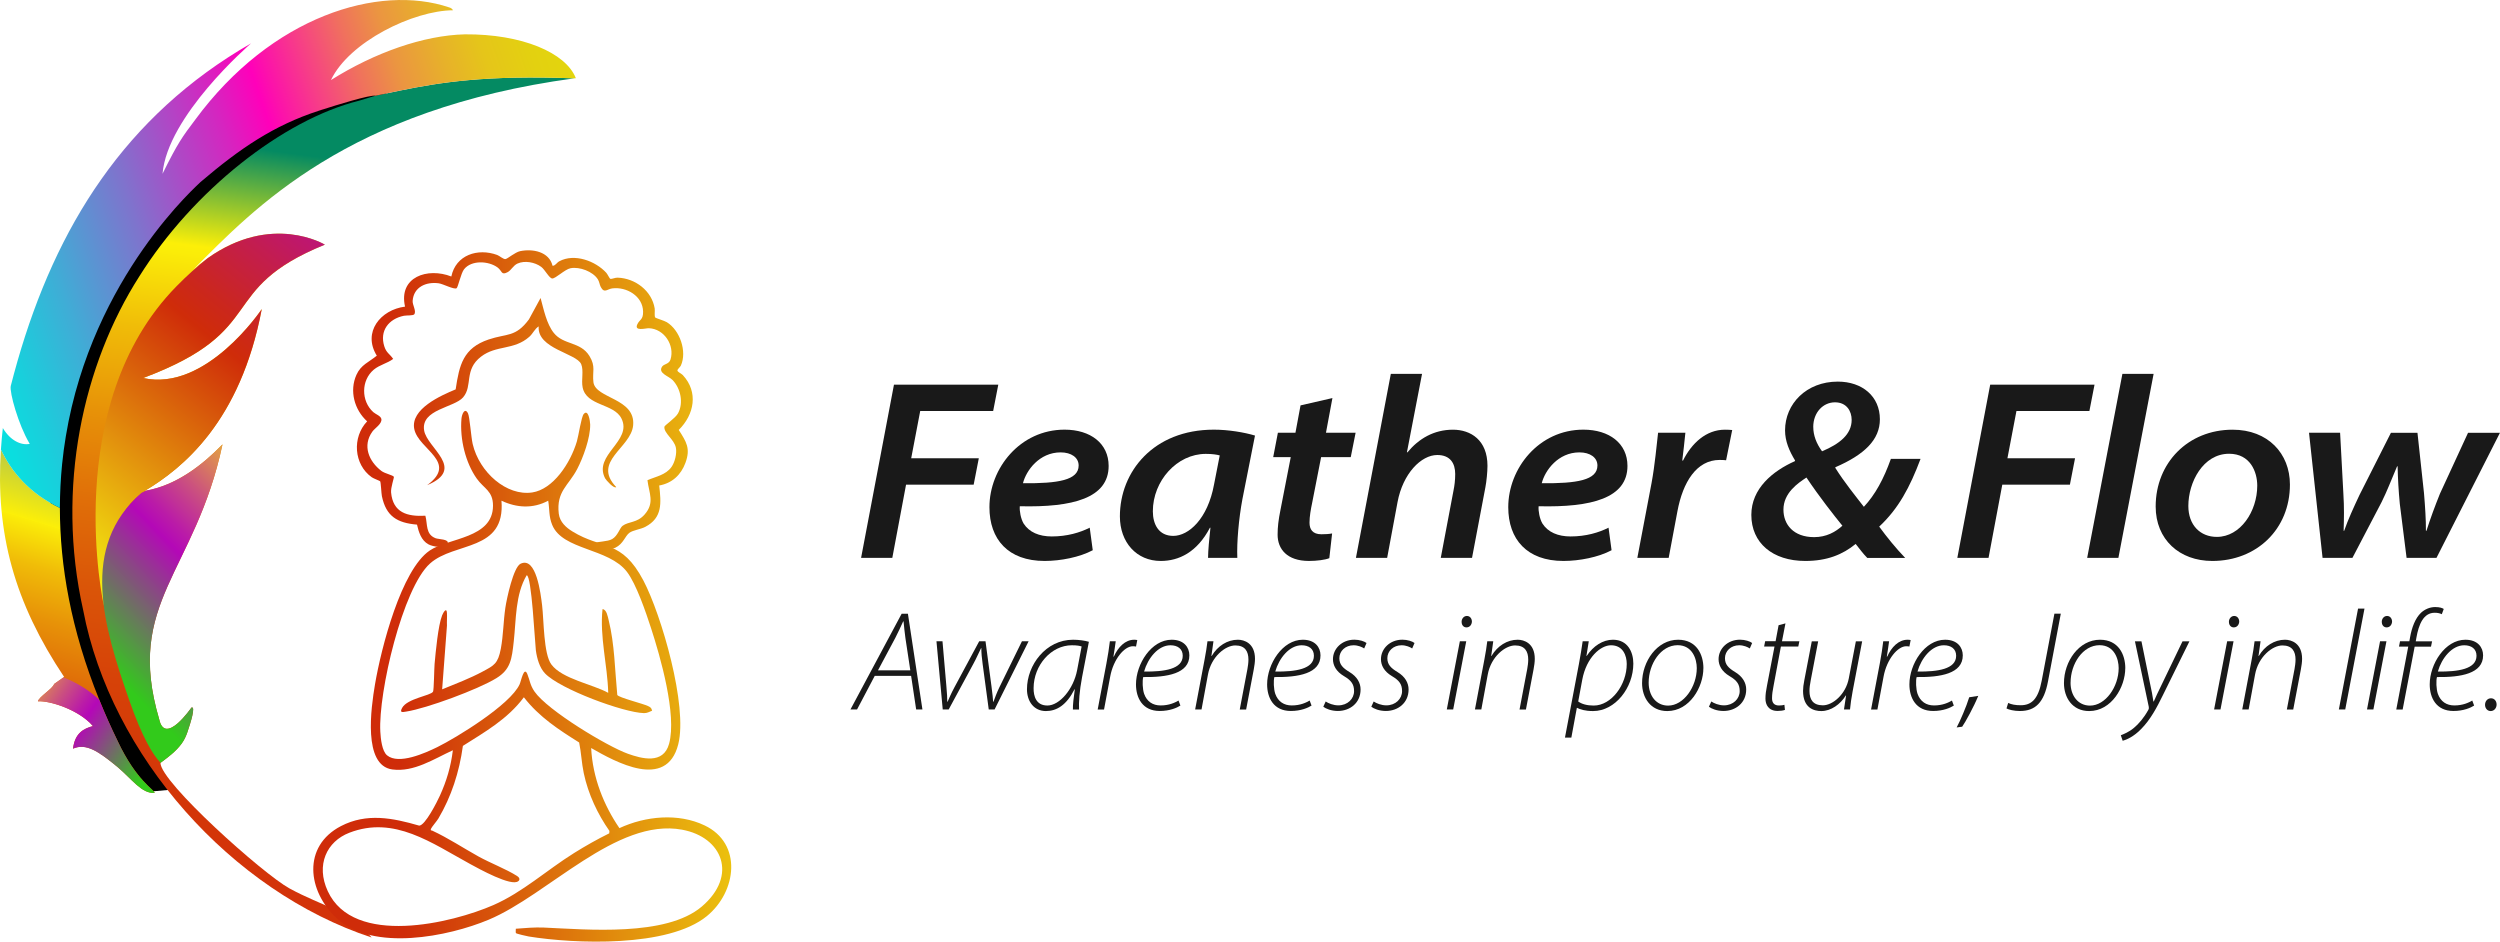 <?xml version="1.0" encoding="UTF-8"?>
<svg id="Layer_2" data-name="Layer 2" xmlns="http://www.w3.org/2000/svg" xmlns:xlink="http://www.w3.org/1999/xlink" viewBox="0 0 618.23 232.87">
  <defs>
    <style>
      .cls-1 {
        fill: url(#linear-gradient-2);
      }

      .cls-2 {
        fill: url(#linear-gradient-10);
      }

      .cls-3 {
        fill: url(#linear-gradient-4);
      }

      .cls-4 {
        fill: url(#linear-gradient-3);
      }

      .cls-5 {
        fill: url(#linear-gradient-5);
      }

      .cls-6 {
        fill: url(#linear-gradient-8);
      }

      .cls-7 {
        fill: url(#linear-gradient-7);
      }

      .cls-8 {
        fill: url(#linear-gradient-9);
      }

      .cls-9 {
        fill: #191919;
      }

      .cls-10 {
        fill: url(#linear-gradient-6);
      }

      .cls-11 {
        fill: url(#linear-gradient);
      }
    </style>
    <linearGradient id="linear-gradient" x1="-401.93" y1="694.1" x2="-339.65" y2="564.3" gradientTransform="translate(314.04 -568.72) rotate(-8.51) scale(1.06 1.05)" gradientUnits="userSpaceOnUse">
      <stop offset="0" stop-color="#d33309"/>
      <stop offset=".09" stop-color="#d33608"/>
      <stop offset=".17" stop-color="#d64208"/>
      <stop offset=".25" stop-color="#da5508"/>
      <stop offset=".33" stop-color="#e06f08"/>
      <stop offset=".41" stop-color="#e79208"/>
      <stop offset=".49" stop-color="#f0bc08"/>
      <stop offset=".56" stop-color="#fbed08"/>
      <stop offset=".56" stop-color="#fcef08"/>
      <stop offset=".92" stop-color="#0a68df"/>
    </linearGradient>
    <linearGradient id="linear-gradient-2" x1="-347.05" y1="707.33" x2="-294.65" y2="526.17" gradientTransform="translate(314.04 -568.72) rotate(-8.51) scale(1.06 1.05)" gradientUnits="userSpaceOnUse">
      <stop offset="0" stop-color="#d33309"/>
      <stop offset=".12" stop-color="#d33608"/>
      <stop offset=".24" stop-color="#d64208"/>
      <stop offset=".35" stop-color="#da5508"/>
      <stop offset=".46" stop-color="#e06f08"/>
      <stop offset=".57" stop-color="#e79208"/>
      <stop offset=".68" stop-color="#f0bc08"/>
      <stop offset=".78" stop-color="#fbed08"/>
      <stop offset=".79" stop-color="#fcef08"/>
      <stop offset=".92" stop-color="#048a62"/>
    </linearGradient>
    <linearGradient id="linear-gradient-3" x1="-390.89" y1="567.02" x2="-239.03" y2="539.35" gradientTransform="translate(314.04 -568.72) rotate(-8.51) scale(1.06 1.05)" gradientUnits="userSpaceOnUse">
      <stop offset="0" stop-color="#0adedf"/>
      <stop offset=".05" stop-color="#18d0dc"/>
      <stop offset=".15" stop-color="#3fadd6"/>
      <stop offset=".29" stop-color="#7e74cd"/>
      <stop offset=".46" stop-color="#d426c0"/>
      <stop offset=".53" stop-color="#ff00ba"/>
      <stop offset=".55" stop-color="#fc10ac"/>
      <stop offset=".62" stop-color="#f64482"/>
      <stop offset=".68" stop-color="#f0705e"/>
      <stop offset=".74" stop-color="#eb9541"/>
      <stop offset=".81" stop-color="#e7b12a"/>
      <stop offset=".87" stop-color="#e5c51a"/>
      <stop offset=".94" stop-color="#e3d110"/>
      <stop offset="1" stop-color="#e3d60d"/>
    </linearGradient>
    <linearGradient id="linear-gradient-4" x1="-379.15" y1="620.93" x2="-302.01" y2="550.12" gradientTransform="translate(314.04 -568.72) rotate(-8.51) scale(1.06 1.05)" gradientUnits="userSpaceOnUse">
      <stop offset="0" stop-color="#f3ea10"/>
      <stop offset=".59" stop-color="#cf2c09"/>
      <stop offset=".66" stop-color="#cb271c"/>
      <stop offset=".81" stop-color="#c31d4f"/>
      <stop offset="1" stop-color="#b80e98"/>
    </linearGradient>
    <linearGradient id="linear-gradient-5" x1="-370.9" y1="650.38" x2="-316.7" y2="610.82" gradientTransform="translate(314.04 -568.72) rotate(-8.51) scale(1.06 1.05)" gradientUnits="userSpaceOnUse">
      <stop offset="0" stop-color="#32ca1b"/>
      <stop offset=".46" stop-color="#b408b7"/>
      <stop offset=".52" stop-color="#ba1ba8"/>
      <stop offset=".65" stop-color="#ca4e81"/>
      <stop offset=".83" stop-color="#e3a043"/>
      <stop offset="1" stop-color="#fcef08"/>
    </linearGradient>
    <linearGradient id="linear-gradient-6" x1="-362.16" y1="672.99" x2="-392.23" y2="645.29" xlink:href="#linear-gradient-5"/>
    <linearGradient id="linear-gradient-7" x1="201.03" y1="97.84" x2="80.51" y2="100.19" gradientUnits="userSpaceOnUse">
      <stop offset="0" stop-color="#f3ea10"/>
      <stop offset=".86" stop-color="#cf2c09"/>
    </linearGradient>
    <linearGradient id="linear-gradient-8" x1="202.36" y1="165.87" x2="81.84" y2="168.22" xlink:href="#linear-gradient-7"/>
    <linearGradient id="linear-gradient-9" x1="202.18" y1="156.63" x2="81.66" y2="158.98" xlink:href="#linear-gradient-7"/>
    <linearGradient id="linear-gradient-10" x1="201" y1="95.98" x2="80.47" y2="98.33" xlink:href="#linear-gradient-7"/>
  </defs>
  <g id="Layer_1-2" data-name="Layer 1">
    <g>
      <g>
        <path class="cls-9" d="M221.07,95.12h25.8l-1.27,6.52h-18.04l-2.23,11.69h16.72l-1.27,6.52h-16.72l-3.4,18.11h-7.72l8.13-42.83Z"/>
        <path class="cls-9" d="M270.22,136.07c-3.21,1.72-7.92,2.65-11.89,2.65-9.04,0-13.65-5.36-13.65-13.3,0-9.57,7.54-19.17,18.58-19.17,6.42,0,10.9,3.41,10.9,8.97,0,7.96-8.88,10.29-21.97,9.97-.11,1.16.25,3.1.93,4.26,1.39,2.18,3.87,3.21,6.97,3.21,3.81,0,7.01-.96,9.39-2.17l.75,5.57ZM262.29,111.87c-5.27,0-8.52,4.46-9.32,7.63,8.68.08,13.77-.75,13.77-4.38,0-1.99-1.83-3.25-4.45-3.25Z"/>
        <path class="cls-9" d="M298.74,137.96c.02-1.87.28-4.62.59-7.45h-.13c-3.18,6.08-7.69,8.21-12.16,8.21-5.98,0-10.1-4.6-10.1-11.03,0-10.98,8.23-21.44,23.24-21.44,3.59,0,7.54.67,10.17,1.46l-3.11,15.72c-.91,4.86-1.42,10.77-1.26,14.52h-7.24ZM301.63,112.62c-.75-.21-1.88-.38-3.45-.38-7.13,0-13.09,6.68-13.09,14.2,0,3.22,1.45,6.08,5.05,6.08,3.79,0,8.51-4.17,10.08-12.7l1.41-7.2Z"/>
        <path class="cls-9" d="M329.5,98.43l-1.6,8.59h7.33l-1.2,6.03h-7.33l-2.24,11.43c-.31,1.49-.63,3.23-.63,4.77,0,1.64.74,2.87,2.93,2.87.94,0,1.89-.05,2.66-.2l-.69,6.11c-1.02.43-3.11.69-5.04.69-5.46,0-7.75-2.98-7.75-6.5,0-1.88.21-3.66.7-6.08l2.55-13.09h-4.34l1.16-6.03h4.34l1.26-6.77,7.88-1.81Z"/>
        <path class="cls-9" d="M335.31,137.96l8.63-45.5h7.72l-3.74,19.4h.13c2.8-3.39,6.55-5.6,11.26-5.6,4.38,0,8.53,2.56,8.53,8.93,0,1.49-.23,3.85-.52,5.34l-3.3,17.43h-7.73l3.16-16.71c.23-1.13.41-2.46.41-4.03,0-2.64-1.22-4.7-4.43-4.7-3.99,0-8.51,4.57-9.83,11.65l-2.57,13.79h-7.73Z"/>
        <path class="cls-9" d="M398.52,136.07c-3.21,1.72-7.92,2.65-11.89,2.65-9.04,0-13.65-5.36-13.65-13.3,0-9.57,7.54-19.17,18.58-19.17,6.42,0,10.9,3.41,10.9,8.97,0,7.96-8.88,10.29-21.97,9.97-.11,1.16.25,3.1.93,4.26,1.39,2.18,3.87,3.21,6.97,3.21,3.81,0,7.01-.96,9.39-2.17l.75,5.57ZM390.58,111.87c-5.27,0-8.52,4.46-9.32,7.63,8.68.08,13.77-.75,13.77-4.38,0-1.99-1.83-3.25-4.45-3.25Z"/>
        <path class="cls-9" d="M404.9,137.96l3.51-18.48c.85-4.57,1.28-9.66,1.62-12.46h6.75c-.24,2.28-.47,4.56-.77,6.87h.19c2.12-4.27,5.7-7.63,10.36-7.63.58,0,1.27.03,1.8.08l-1.51,7.48c-.44-.05-.94-.08-1.59-.08-5.76,0-9.11,5.55-10.44,12.66l-2.17,11.56h-7.73Z"/>
        <path class="cls-9" d="M461.75,137.96c-1.08-1.1-1.91-2.26-2.86-3.45-3.2,2.63-7.08,4.21-12.45,4.21-8.1,0-13.35-4.47-13.35-11.39,0-6.54,5.31-10.86,10.77-13.29l.04-.18c-1.43-2.36-2.47-4.75-2.47-7.43,0-6.57,5.28-12.06,13.04-12.06,6.06,0,10.41,3.64,10.41,9.32,0,5.04-3.78,8.72-11.02,11.86v.16c2.21,3.53,5.05,7.02,7.06,9.62,2.79-2.99,4.9-6.86,6.68-11.86h7.34c-2.65,7.06-5.47,12.32-10.23,16.76,1.92,2.62,4.07,5.28,6.43,7.74h-9.38ZM455.61,130.01c-2.05-2.52-5.71-7.15-8.89-11.92-2.15,1.41-5.69,3.82-5.69,7.94,0,3.7,2.5,6.8,7.59,6.8,2.99,0,5.24-1.24,6.99-2.82ZM448.41,105.62c0,2,.74,4.03,2.17,5.98,4.32-1.81,7.32-4.18,7.32-7.76,0-2.14-1.22-4.35-4.13-4.35s-5.37,2.48-5.37,6.12Z"/>
        <path class="cls-9" d="M492.16,95.12h25.8l-1.27,6.52h-18.04l-2.23,11.69h16.72l-1.27,6.52h-16.72l-3.4,18.11h-7.72l8.13-42.83Z"/>
        <path class="cls-9" d="M516.14,137.96l8.71-45.5h7.72l-8.71,45.5h-7.73Z"/>
        <path class="cls-9" d="M566.28,119.82c0,11.06-8.24,18.9-19.19,18.9-8.14,0-14.01-5.3-14.01-13.47,0-10.81,8.03-18.99,19.02-18.99,8.74,0,14.18,5.87,14.18,13.57ZM541.16,125.12c0,4.73,2.94,7.65,7.05,7.65,5.83,0,9.99-6.31,9.99-12.68,0-3.42-1.74-7.88-6.95-7.88-6.46,0-10.09,7.04-10.09,12.91Z"/>
        <path class="cls-9" d="M578.69,107.02l.8,14.93c.23,3.59.16,6.22.07,9.32h.13c.94-2.72,2.37-5.84,3.81-8.9l7.76-15.35h6.56l1.61,14.89c.29,3.44.5,6.64.48,9.36h.13c.99-3.1,2.06-6,3.33-9.16l6.96-15.09h7.89l-15.7,30.94h-7.39l-1.68-13.38c-.3-3.24-.47-6.01-.54-9.26h-.13c-1.65,3.88-2.41,5.97-3.84,8.86l-7.2,13.77h-7.39l-3.35-30.94h7.68Z"/>
      </g>
      <g>
        <path class="cls-9" d="M216.32,167.13l-4.38,8.32h-1.63l12.66-23.68h1.55l3.59,23.68h-1.55l-1.25-8.32h-9ZM225.11,165.76l-1.2-7.92c-.15-1.2-.36-2.83-.47-4.18h-.09c-.64,1.39-1.2,2.64-1.96,4.11l-4.27,7.99h8Z"/>
        <path class="cls-9" d="M233.07,158.58l.95,10.95c.2,2.2.22,2.96.23,4.01h.08c.3-.67.82-1.96,1.73-3.64l6.09-11.32h1.56l1.48,11.18c.23,1.77.38,3.09.4,3.78h.09c.39-1.04.76-2.12,1.43-3.51l5.61-11.45h1.65l-8.42,16.87h-1.44l-1.51-11.24c-.2-1.44-.33-2.77-.32-3.93h-.07c-.59,1.15-1.12,2.46-1.93,3.93l-6.08,11.24h-1.47l-1.55-16.87h1.5Z"/>
        <path class="cls-9" d="M265.32,175.45c-.04-1.04.18-2.91.47-5h-.07c-1.99,3.94-4.43,5.39-7.07,5.39-2.97,0-4.69-2.39-4.69-5.39,0-6,4.67-12.25,11.4-12.25,1.37,0,2.89.2,3.91.51l-1.69,8.78c-.65,3.42-.83,6.25-.74,7.97h-1.53ZM267.48,159.87c-.42-.16-1.14-.3-2.42-.3-5.1,0-9.44,4.93-9.46,10.6-.02,2.03.64,4.3,3.41,4.3,3.01,0,6.47-4.06,7.36-8.77l1.11-5.84Z"/>
        <path class="cls-9" d="M271.45,175.45l2.16-11.39c.38-1.99.66-3.85.85-5.48h1.45c-.17,1.2-.33,2.4-.57,3.8h.1c1.05-2.35,2.81-4.18,5.04-4.18.24,0,.58.03.76.08l-.31,1.61c-.19-.05-.44-.08-.79-.08-2.09,0-4.79,3.17-5.59,7.47l-1.53,8.18h-1.58Z"/>
        <path class="cls-9" d="M291.91,174.48c-.84.54-2.62,1.34-5.12,1.34-4.27,0-5.87-3.26-5.87-6.57,0-5.05,3.8-11.05,8.82-11.05,3.07,0,4.38,1.91,4.38,3.87,0,4.52-5.5,5.44-11.41,5.36-.24.89-.18,2.97.22,4.14.69,1.94,2.17,2.88,4.08,2.88,2.13,0,3.58-.71,4.43-1.21l.47,1.26ZM289.45,159.57c-3.04,0-5.59,3.18-6.53,6.5,4.98.06,9.56-.59,9.56-3.9,0-1.73-1.28-2.6-3.03-2.6Z"/>
        <path class="cls-9" d="M295.55,175.45l2.33-12.33c.34-1.71.55-3.21.72-4.54h1.48l-.51,3.64h.07c1.48-2.49,3.87-4.02,6.48-4.02,1.53,0,4.23.82,4.23,4.73,0,.75-.13,1.7-.31,2.65l-1.88,9.88h-1.58l1.9-10.01c.12-.69.25-1.55.25-2.33,0-2.01-.81-3.51-3.25-3.51s-5.95,2.75-6.76,7.2l-1.59,8.64h-1.58Z"/>
        <path class="cls-9" d="M324.34,174.48c-.84.54-2.62,1.34-5.12,1.34-4.27,0-5.87-3.26-5.87-6.57,0-5.05,3.8-11.05,8.82-11.05,3.07,0,4.38,1.91,4.38,3.87,0,4.52-5.5,5.44-11.41,5.36-.24.89-.18,2.97.22,4.14.69,1.94,2.17,2.88,4.08,2.88,2.13,0,3.58-.71,4.43-1.21l.47,1.26ZM321.89,159.57c-3.04,0-5.59,3.18-6.53,6.5,4.98.06,9.56-.59,9.56-3.9,0-1.73-1.28-2.6-3.03-2.6Z"/>
        <path class="cls-9" d="M327.81,173.46c.69.47,1.91.97,3.15.97,2.29,0,3.89-1.62,3.89-3.52,0-1.62-.62-2.61-2.5-3.71-1.96-1.16-2.72-2.69-2.72-4.19,0-2.6,2.23-4.82,5.3-4.82,1.26,0,2.49.41,3,.82l-.58,1.35c-.5-.34-1.49-.79-2.62-.79-2.05,0-3.52,1.43-3.52,3.2,0,1.58.89,2.44,2.49,3.41,1.91,1.14,2.76,2.71,2.76,4.32,0,3.35-2.64,5.32-5.62,5.32-1.62,0-2.98-.56-3.6-1.05l.59-1.3Z"/>
        <path class="cls-9" d="M339.68,173.46c.69.47,1.91.97,3.15.97,2.29,0,3.89-1.62,3.89-3.52,0-1.62-.62-2.61-2.5-3.71-1.96-1.16-2.72-2.69-2.72-4.19,0-2.6,2.23-4.82,5.3-4.82,1.26,0,2.49.41,3,.82l-.58,1.35c-.5-.34-1.49-.79-2.62-.79-2.05,0-3.52,1.43-3.52,3.2,0,1.58.89,2.44,2.49,3.41,1.91,1.14,2.76,2.71,2.76,4.32,0,3.35-2.64,5.32-5.62,5.32-1.62,0-2.98-.56-3.6-1.05l.59-1.3Z"/>
        <path class="cls-9" d="M357.78,175.45l3.23-16.87h1.58l-3.23,16.87h-1.58ZM361.44,153.74c.02-.76.56-1.42,1.31-1.42s1.24.63,1.24,1.42c-.05.75-.53,1.41-1.35,1.41-.78,0-1.22-.67-1.19-1.41Z"/>
        <path class="cls-9" d="M364.74,175.45l2.33-12.33c.34-1.71.55-3.21.72-4.54h1.48l-.51,3.64h.07c1.48-2.49,3.87-4.02,6.48-4.02,1.53,0,4.23.82,4.23,4.73,0,.75-.13,1.7-.31,2.65l-1.88,9.88h-1.58l1.9-10.01c.12-.69.25-1.55.25-2.33,0-2.01-.81-3.51-3.25-3.51s-5.95,2.75-6.76,7.2l-1.59,8.64h-1.58Z"/>
        <path class="cls-9" d="M387,182.41l3.45-18.19c.39-2.05.69-3.95.93-5.64h1.51l-.58,3.63h.07c1.63-2.48,4-4.01,6.48-4.01,3.66,0,5.05,3.04,5.05,5.9,0,5.99-4.49,11.74-9.95,11.74-2.06,0-3.26-.43-3.95-.79h-.07l-1.36,7.36h-1.58ZM390.28,173.47c.87.64,2.19,1.01,3.82,1.01,4.41,0,8.18-5.17,8.18-10.28,0-2.04-.9-4.63-3.89-4.63-2.54,0-6.06,2.92-7.11,8.52l-1,5.38Z"/>
        <path class="cls-9" d="M421.23,165.25c0,4.62-3.37,10.59-8.93,10.59-4.18,0-6.23-3.36-6.23-6.9,0-5.41,3.73-10.74,8.91-10.74,4.56,0,6.26,3.65,6.26,7.05ZM407.7,168.82c0,3.22,1.86,5.67,4.81,5.67,3.85,0,7.09-4.68,7.09-9.27,0-2.22-1.05-5.67-4.74-5.67-4.14,0-7.16,4.61-7.16,9.27Z"/>
        <path class="cls-9" d="M423.17,173.46c.69.47,1.91.97,3.15.97,2.29,0,3.89-1.62,3.89-3.52,0-1.62-.62-2.61-2.5-3.71-1.96-1.16-2.72-2.69-2.72-4.19,0-2.6,2.23-4.82,5.3-4.82,1.26,0,2.49.41,3,.82l-.58,1.35c-.5-.34-1.49-.79-2.62-.79-2.05,0-3.52,1.43-3.52,3.2,0,1.58.89,2.44,2.49,3.41,1.91,1.14,2.76,2.71,2.76,4.32,0,3.35-2.64,5.32-5.62,5.32-1.62,0-2.98-.56-3.6-1.05l.59-1.3Z"/>
        <path class="cls-9" d="M441.53,154.16l-.86,4.42h4.3l-.27,1.31h-4.3l-1.82,9.76c-.21,1.12-.37,1.99-.37,3.04,0,1.12.55,1.77,1.7,1.77.57,0,1.02-.05,1.36-.17l.13,1.26c-.43.17-1.1.26-1.8.26-2.28,0-3.02-1.56-3.02-3.05,0-1.02.14-2.01.38-3.19l1.86-9.69h-2.57l.26-1.31h2.58l.74-3.96,1.71-.46Z"/>
        <path class="cls-9" d="M460.5,158.58l-2.35,12.33c-.32,1.71-.54,3.22-.66,4.54h-1.49l.52-3.46h-.07c-1.36,2.21-3.69,3.85-6.04,3.85-1.84,0-4.53-.74-4.53-4.99,0-.74.1-1.58.32-2.67l1.84-9.59h1.58l-1.84,9.64c-.2,1.04-.31,1.84-.31,2.63,0,2.16.89,3.56,3.32,3.56s5.66-2.73,6.4-6.65l1.75-9.17h1.58Z"/>
        <path class="cls-9" d="M462.7,175.45l2.16-11.39c.38-1.99.66-3.85.85-5.48h1.45c-.17,1.2-.33,2.4-.57,3.8h.1c1.05-2.35,2.81-4.18,5.04-4.18.24,0,.58.03.76.08l-.31,1.61c-.19-.05-.44-.08-.79-.08-2.09,0-4.79,3.17-5.59,7.47l-1.53,8.18h-1.58Z"/>
        <path class="cls-9" d="M483.17,174.48c-.84.54-2.62,1.34-5.12,1.34-4.27,0-5.87-3.26-5.87-6.57,0-5.05,3.8-11.05,8.82-11.05,3.07,0,4.38,1.91,4.38,3.87,0,4.52-5.5,5.44-11.41,5.36-.24.89-.18,2.97.22,4.14.69,1.94,2.17,2.88,4.08,2.88,2.13,0,3.58-.71,4.43-1.21l.47,1.26ZM480.71,159.57c-3.04,0-5.59,3.18-6.53,6.5,4.98.06,9.56-.59,9.56-3.9,0-1.73-1.28-2.6-3.03-2.6Z"/>
        <path class="cls-9" d="M483.87,179.88c.82-1.48,2.44-5.27,3.1-7.45l2.24-.35c-1.06,2.64-3.26,6.64-3.98,7.63l-1.36.18Z"/>
        <path class="cls-9" d="M496.61,173.83c.78.38,1.76.57,3.08.57,2.65,0,4.34-1.45,5.21-6.07l3.14-16.57h1.58l-3.16,16.71c-.98,5.26-3.12,7.36-6.98,7.36-1.4,0-2.79-.34-3.29-.64l.42-1.36Z"/>
        <path class="cls-9" d="M525.56,165.25c0,4.62-3.37,10.59-8.93,10.59-4.18,0-6.23-3.36-6.23-6.9,0-5.41,3.73-10.74,8.91-10.74,4.56,0,6.26,3.65,6.26,7.05ZM512.03,168.82c0,3.22,1.86,5.67,4.81,5.67,3.85,0,7.09-4.68,7.09-9.27,0-2.22-1.05-5.67-4.73-5.67-4.14,0-7.16,4.61-7.16,9.27Z"/>
        <path class="cls-9" d="M529.56,158.58l2.07,10.16c.45,2.06.69,3.34.89,4.72h.1c.49-1.12,1.06-2.36,1.99-4.25l5.11-10.62h1.71l-6.54,13.27c-1.54,3.14-3.06,6.04-5.38,8.4-1.84,1.92-3.72,2.71-4.59,2.93l-.46-1.37c.68-.26,1.99-.77,3.23-1.81,1.14-.94,2.52-2.52,3.59-4.5.15-.29.12-.48.09-.74l-3.42-16.18h1.62Z"/>
        <path class="cls-9" d="M547.53,175.45l3.23-16.87h1.58l-3.23,16.87h-1.58ZM551.19,153.74c.02-.76.56-1.42,1.31-1.42s1.24.63,1.24,1.42c-.05.75-.53,1.41-1.35,1.41-.78,0-1.22-.67-1.19-1.41Z"/>
        <path class="cls-9" d="M554.49,175.45l2.33-12.33c.34-1.71.55-3.21.72-4.54h1.48l-.51,3.64h.07c1.48-2.49,3.87-4.02,6.48-4.02,1.53,0,4.23.82,4.23,4.73,0,.75-.13,1.7-.31,2.65l-1.88,9.88h-1.58l1.9-10.01c.12-.69.25-1.55.25-2.33,0-2.01-.81-3.51-3.25-3.51s-5.95,2.75-6.76,7.2l-1.59,8.64h-1.58Z"/>
        <path class="cls-9" d="M578.38,175.45l4.75-24.95h1.59l-4.76,24.95h-1.58Z"/>
        <path class="cls-9" d="M585.34,175.45l3.23-16.87h1.58l-3.23,16.87h-1.58ZM588.99,153.74c.02-.76.56-1.42,1.31-1.42s1.24.63,1.24,1.42c-.05.75-.53,1.41-1.35,1.41-.78,0-1.22-.67-1.19-1.41Z"/>
        <path class="cls-9" d="M592.58,175.45l2.96-15.55h-2.29l.26-1.32h2.3l.17-.92c.45-2.56,1.31-4.78,2.71-6.12.89-.83,2.15-1.42,3.5-1.42,1.15,0,1.82.25,2.13.47l-.48,1.3c-.45-.24-1.09-.36-1.76-.36-2.73,0-3.94,2.78-4.54,6.26l-.14.8h4.04l-.27,1.32h-4.04l-2.97,15.55h-1.57Z"/>
        <path class="cls-9" d="M611.84,174.48c-.84.54-2.62,1.34-5.12,1.34-4.27,0-5.87-3.26-5.87-6.57,0-5.05,3.8-11.05,8.82-11.05,3.07,0,4.38,1.91,4.38,3.87,0,4.52-5.5,5.44-11.41,5.36-.24.89-.18,2.97.22,4.14.69,1.94,2.17,2.88,4.08,2.88,2.13,0,3.58-.71,4.43-1.21l.47,1.26ZM609.39,159.57c-3.04,0-5.59,3.18-6.53,6.5,4.98.06,9.56-.59,9.56-3.9,0-1.73-1.28-2.6-3.03-2.6Z"/>
        <path class="cls-9" d="M614.53,174.3c0-.91.62-1.62,1.47-1.62s1.39.69,1.39,1.56c0,.82-.58,1.6-1.47,1.6-.83,0-1.39-.71-1.39-1.54Z"/>
      </g>
    </g>
    <g>
      <g>
        <polygon points="35.77 194.64 37.57 195.71 42.26 195.29 33.3 181.94 21.27 152.76 18.83 120.8 25.08 90 36.27 69.91 52.27 48.76 65.78 38.94 89.48 26.04 96.64 22.57 84.96 21.45 69.25 27.46 50.5 39.26 35.35 53.75 25.02 73 16.72 93.43 12.27 116.3 12.77 142.43 20.04 163.97 24.2 178.04 29.83 187.66 35.77 194.64"/>
        <path class="cls-11" d="M29.1,183.27c4.63,9.85,9.17,12.09,9.14,12.79-3.15.31-5.66-3.45-9.21-6.42-4.77-3.95-7.78-5.9-10.97-4.51.47-3.86,2.65-4.98,4.93-5.58-3.53-4.12-10.8-6.32-13.6-6.13.22-1.09,3.74-3.18,3.99-4.27.77-.55,1.55-1.1,2.32-1.64.05-.03.1-.07.16-.1C3.58,149.03-1.14,131.89.23,111.15c2.56,5.44,7,10.8,14.58,14.45,0,14.22,2.72,30.1,9.73,47.42,1.35,3.37,2.87,6.79,4.57,10.26Z"/>
        <path class="cls-1" d="M47.84,66.62c1.16-1.01,2.32-1.93,3.46-2.73,0-.01.02-.02.03-.03,15.92-11.31,29-3.36,29-3.36-27.35,11.16-13.28,21.11-44.94,32.98,15.41,3.48,28.98-16.51,29.34-17.06-5.26,27.82-19.57,39.41-28.96,44.97l.15-.02c.06,0,.13-.02.19-.04,7.45-1.34,13.8-6.18,18.91-11.44-6.77,31.79-24.21,39.03-15.65,68.01,1.45,6.59,7.97-2.92,7.97-2.92,1.12-.44-.22,3.78-.97,5.99-.35,1.03-.81,2.01-1.44,2.89-1.46,2-3.36,3.38-5.23,4.77,0,.01-.02.01-.02.02-.04,4.72,25.34,27.46,31.91,31.05,8.35,4.56,14.36,5.19,20.31,12.14-34.7-11.44-64.49-44.95-71.33-80.95-6.82-30.3-.03-60.79,13.88-82.54,13.26-21.19,35.5-38.73,54.35-43.45.8-.2,3.28-1.04,4.12-1.23-.01,0-.03,0-.05-.01,2.16-.45,5.1-1.07,6.15-1.29,9.86-2.01,21.1-3.84,43.01-3-56.12,7.59-79.18,32.19-94.19,47.24Z"/>
        <path class="cls-4" d="M142.42,19.33c-.12.02-.26.03-.38.05-21.91-.84-33.15.99-43.01,3-1.05.22-3.99.84-6.15,1.29-1.3-.3-10.02,2.42-13.12,3.42h-.03c-.18.06-.34.11-.47.16-.15.05-.28.09-.38.12-11.26,3.66-19.57,9.37-29.29,17.64-.04.19-26.73,23.08-33.31,62.87-.38,2.24-.68,4.54-.92,6.89-.35,3.5-.54,7.12-.55,10.85-7.58-3.65-12.02-9.01-14.58-14.45.11-1.75.27-3.52.47-5.32,1.79,3.02,4.43,4.35,6.66,3.92-.04-.06-.07-.11-.11-.18-2.71-4.6-4.94-12.57-4.59-14.15.52-2.05,1.08-4.08,1.65-6.09C13.87,56.06,30.91,28.64,62.09,10.72c-.62.54-20.7,17.98-21.9,32.26,3.79-7.67,4.91-9.16,8.09-13.38C67.15,3.97,93.7-4.04,111.08,1.83c.57.16.71.38.97.71-9.8.05-25.7,7.77-30.21,17.26,10.86-6.82,22.9-11.06,33.14-11.31,14.05-.1,24.94,4.52,27.42,10.84Z"/>
        <path class="cls-3" d="M64.74,76.41c-5.26,27.83-19.57,39.42-28.96,44.98.05,0,.1-.02.15-.03-11.39,6.97-10.26,28.41-10.26,28.41,0,0-10.96-49.52,18-79,2.56-2.61,5.11-4.89,7.63-6.89,0-.01.02-.02.04-.03,15.91-11.31,29-3.35,29-3.35-27.35,11.16-13.28,21.11-44.94,32.98,15.62,3.53,29.35-17.07,29.35-17.07Z"/>
        <path class="cls-5" d="M46.38,180.97c-.35,1.02-.8,2.02-1.44,2.89-1.46,2.01-3.37,3.38-5.23,4.77-1.96-2.01-4.57-6.4-7.66-15.22-6.54-18.7-12.41-38.15,2.92-51.52,0,0,.77-.37,1.15-.56,7.45-1.34,13.8-6.19,18.91-11.44-6.77,31.79-24.21,39.04-15.65,68.01,1.45,6.59,7.96-2.93,7.96-2.93,1.13-.44-.22,3.78-.97,5.99Z"/>
        <path class="cls-10" d="M38.24,196.07c-3.14.31-5.66-3.45-9.21-6.42-4.78-3.95-7.78-5.9-10.97-4.52.46-3.85,2.65-4.98,4.92-5.57-3.53-4.12-10.8-6.32-13.6-6.13.22-1.1,3.75-3.19,3.99-4.28.77-.55,1.55-1.1,2.32-1.64,3.73,1.47,6.62,3.44,8.84,5.51,1.36,3.36,2.88,6.78,4.57,10.26,4.62,9.85,9.17,12.09,9.13,12.79Z"/>
      </g>
      <g>
        <path class="cls-7" d="M136.64,65.73c.7,0,.99-.75,1.67-1.12,3.73-2.01,8.94-.09,11.63,2.86.29.32.81,1.44.99,1.48.45.09,1.18-.32,1.8-.29,4.37.15,8.46,3.25,9.17,7.62.1.62-.14,1.85.14,2.25.09.13,2.25.78,2.85,1.14,3.25,1.99,5.06,7.26,3.48,10.74-.19.43-.92.9-.84,1.25s1,.75,1.32,1.09c3.91,4.22,2.85,9.76-1,13.57,1.89,2.97,2.96,4.57,1.66,8.12-1.1,3-3.3,5.05-6.49,5.62.47,4.3.88,7.97-3.47,10.24-1.12.58-3,.81-3.88,1.44-1.12.81-1.48,2.72-3.49,3.7-.96.47-4.53,1.2-5.12.27-.16-.26-.09-1.22.22-1.44.54-.39,2.94-.29,4.1-.96,1.41-.81,1.87-2.75,2.58-3.28,1.5-1.12,3.6-.68,5.45-2.8,2.55-2.92,1.1-5.2.7-8.48,2.07-.9,4.53-1.29,5.93-3.25.86-1.19,1.38-3.36,1.1-4.79-.41-2.06-3.02-3.58-2.84-5.18.04-.35,2.72-2.12,3.37-3.31,1.41-2.59.65-6.18-1.36-8.25-.98-1-3.75-1.71-2.53-3.37.44-.6,1.67-.55,2.03-1.69,1.1-3.53-1.58-7.61-5.35-7.74-.75-.03-3.72.86-2.85-.98.57-1.22,1.46-1.07,1.42-3.14-.07-3.83-4.1-6.18-7.62-5.73-1.26.16-1.96,1.31-2.84-.34-.32-.6-.34-1.3-.74-1.92-1.24-1.93-4.5-3.14-6.73-2.73-1.4.26-3.75,2.61-4.55,2.54-.75-.06-1.78-2.18-2.71-2.87-1.55-1.16-4.09-1.63-5.87-.82-1.04.47-1.56,1.65-2.41,2.11-1.65.9-1.37-.3-2.51-1.14-2.22-1.64-6.47-1.88-8.3.45-.77.98-1.49,4.47-1.84,4.68-.62.39-3.34-1.07-4.42-1.22-3.1-.42-6.2.9-6.45,4.35-.07.99.97,2.51.41,3.31-.27.38-1.9.24-2.56.37-3.77.76-6.07,3.72-4.86,7.55.52,1.65,1.31,1.83,2.2,3.12-1.47,1.11-3.34,1.45-4.79,2.65-3.17,2.64-3.17,7.79-.12,10.52.57.51,1.92.95,2,1.75.12,1.18-1.62,2.19-2.25,3.07-2.48,3.47-.87,7.33,2.24,9.71.88.67,2.88,1.04,3.09,1.46.09.18-.8,2.68-.69,3.86.46,5.03,4.02,6,8.48,5.76.58,2.14,0,4.61,2.55,5.57.7.27,3.41.2,2.95,1.31-.56,1.37-3.68.77-4.73.2-1.8-.97-2.42-3.05-2.84-4.88-4.91-.42-7.64-2.06-8.68-7.02-.15-.71-.24-3.38-.43-3.7-.06-.1-1.65-.69-2.07-.99-4.47-3.16-4.9-9.9-1.15-13.83-3.16-2.86-4.43-7.53-2.65-11.5,1.12-2.5,3.06-3.12,5.04-4.74-3.6-5.81.93-11.36,6.98-12.13-1.66-7.38,5.6-9.74,11.45-7.45,1.1-5.32,6.51-7.09,11.33-5.33.58.21,1.55,1.11,2.07,1.02.56-.1,2.35-1.69,3.62-1.96,3.11-.64,7.15.12,8.01,3.61Z"/>
        <path class="cls-6" d="M144.35,102.39c1.12-1.36,1.59,1.78,1.6,2.6.05,3.31-1.75,8.19-3.21,10.99-2.13,4.1-5.2,5.51-4.56,11.03.25,2.12,1.88,3.49,3.36,4.4,7.46,4.6,12.17,1.9,17.57,12.15,4.43,8.42,11.03,31.05,8.61,40.53-2.91,11.39-15.55,4.31-21.53.89.37,7.32,3.13,14.19,6.99,19.81,6.45-2.99,14.54-3.79,21.07-.67,9.4,4.48,7.95,16.38.55,22.43-9.56,7.82-32.75,6.86-44.03,5.04-.45-.07-3.09-.68-3.18-.84-.13-.24,0-.75-.03-1.08,2.32-.18,4.63-.39,6.97-.29,10.51.46,30.17,2.32,39-5.18,9.01-7.65,5.16-17.19-4.88-19.03-16.19-2.97-33.12,16.12-47.81,22.27-9.97,4.18-28.58,7.93-37.5-.29-7.39-6.81-8.57-17.89.97-22.86,6.37-3.31,12.81-2.02,19.35-.12,1.46.02,4.44-5.89,5.15-7.46,1.6-3.53,2.71-7.18,3.18-11.18-4.77,2.2-9.65,5.46-14.97,4.75-7.31-.98-5.26-15.26-4.29-21,1.54-9.09,6.51-28.34,13.53-33.13,4.68-3.19,15.64-2.96,15.66-11.09.01-3.68-2.25-4.21-4.02-6.71-2.76-3.91-4.21-9.71-3.78-14.79.1-1.18.84-2.86,1.61-1.35.43.84.77,5.9,1.16,7.57,1.66,7.08,8.45,12.95,14.73,12,5.16-.78,9.41-7.17,11.04-12.62.43-1.44,1.08-6.03,1.7-6.79ZM135.56,123.82c-3.74,2.02-7.78,1.78-11.55,0,1.01,12.67-11.58,10.08-17.67,15.53-6.74,6.03-12.82,31.9-12.29,41.6.09,1.7.41,4.8,1.67,5.84,2.89,2.39,9.41-.56,12.41-2.03,4.74-2.33,18.08-10.49,20.37-15.54.38-.83,1.07-4.57,1.9-2.54.65,1.6.67,2.72,1.77,4.32,3.21,4.67,18.01,13.57,23.09,15.39,3.37,1.2,8.78,2.73,10.2-2.46,1.96-7.18-2.17-21.57-4.47-28.62-1.27-3.91-3.64-10.88-5.95-13.9-4.54-5.93-15.93-5.32-18.49-11.62-.86-2.11-.62-3.76-.98-5.97ZM128.19,217.88c-1.6,1.51-9.87-3.1-11.82-4.16-9.64-5.24-18.85-12.09-29.98-7.79-5.58,2.15-8.34,7.94-5.34,14.44,6.4,13.86,30.81,7.89,40.96,3.45,7.26-3.18,13.21-8.66,20-12.9,2.82-1.76,5.71-3.39,8.65-4.84l.05-.6c-2.89-4.12-5.24-9.05-6.35-14.28-.53-2.5-.62-5.09-1.14-7.59-4.91-3.08-9.88-6.27-13.67-11.18-4.06,5.45-9.75,8.63-15.08,12.02-.89,6.52-2.87,12.56-6.06,17.96-.36.61-1.7,2.16-1.84,2.56-.18.48.16.37.32.44,4.02,1.87,7.53,4.22,11.38,6.36,2.96,1.65,6.86,3.12,9.59,4.85.46.29.86.79.35,1.27Z"/>
        <path class="cls-8" d="M150.41,171.3c-.19-6.88-2.14-13.81-1.41-20.67,1.02.09,1.29,1.82,1.53,2.79,1.45,5.76,1.54,12.47,2.12,18.44.32.64,6.43,2.16,7.6,2.74.55.28.85.39,1.01,1.16-.74.27-1.17.6-2.01.59-4.98-.11-20.79-5.93-24.49-9.84-1.33-1.4-1.98-3.69-2.25-5.72-.23-1.79-1.04-18.55-2.27-18.53-2.82,4.78-2.58,10.83-3.19,16.33-.48,4.39-.76,6.95-4.32,9.13-4.5,2.77-17.26,7.48-22.28,8.25-.9.14-1.7.36-1.01-.91,1.29-2.36,7.11-3.02,7.65-4.02.22-.41.28-5.76.38-6.85.27-2.96.87-9.53,1.87-12.03.29-.71,1.1-2.09,1.19-.55.06,1.02-.05,2.07,0,3.09l-1.19,15.77c3.29-1.35,6.9-2.71,10.06-4.42,2.77-1.49,3.75-1.92,4.45-5.62.62-3.31.63-6.79,1.12-10.12.33-2.25,1.99-10.04,3.76-10.9,3.9-1.89,4.99,7.47,5.33,10.3.45,3.71.34,11.98,2.29,14.61,2.66,3.59,10.36,4.94,14.02,7Z"/>
        <path class="cls-2" d="M152.38,120.45c-.51.51-2.51-1.71-2.74-2.16-3-5.8,6.82-9.22,4.04-14.8-1.87-3.76-8.66-3.03-9.6-7.69-.37-1.82.31-4.14-.35-5.73-1.15-2.74-10.94-3.79-10.52-9.36-1,.63-1.39,1.75-2.32,2.58-3.8,3.37-8.13,1.99-11.93,4.9-4.28,3.28-1.99,7.21-4.43,10.06-2.19,2.57-10.47,2.95-9.65,8.18.69,4.39,10.49,9.47.75,13.55,7.82-5.75-2.19-8.81-3.19-13.91-.97-4.94,6.62-8.28,10.24-9.78.9-6.06,1.87-10.21,8.13-12.33,4.59-1.55,6.66-.49,9.99-4.98l2.88-5.29c.76,2.76,1.46,6.38,3.28,8.65,2.42,3.02,6.56,2.08,8.8,5.69,1.63,2.63.67,3.92.99,6.49.52,4.07,10.45,3.93,9.82,10.67-.53,5.61-10.26,8.91-4.19,15.25Z"/>
      </g>
    </g>
  </g>
</svg>